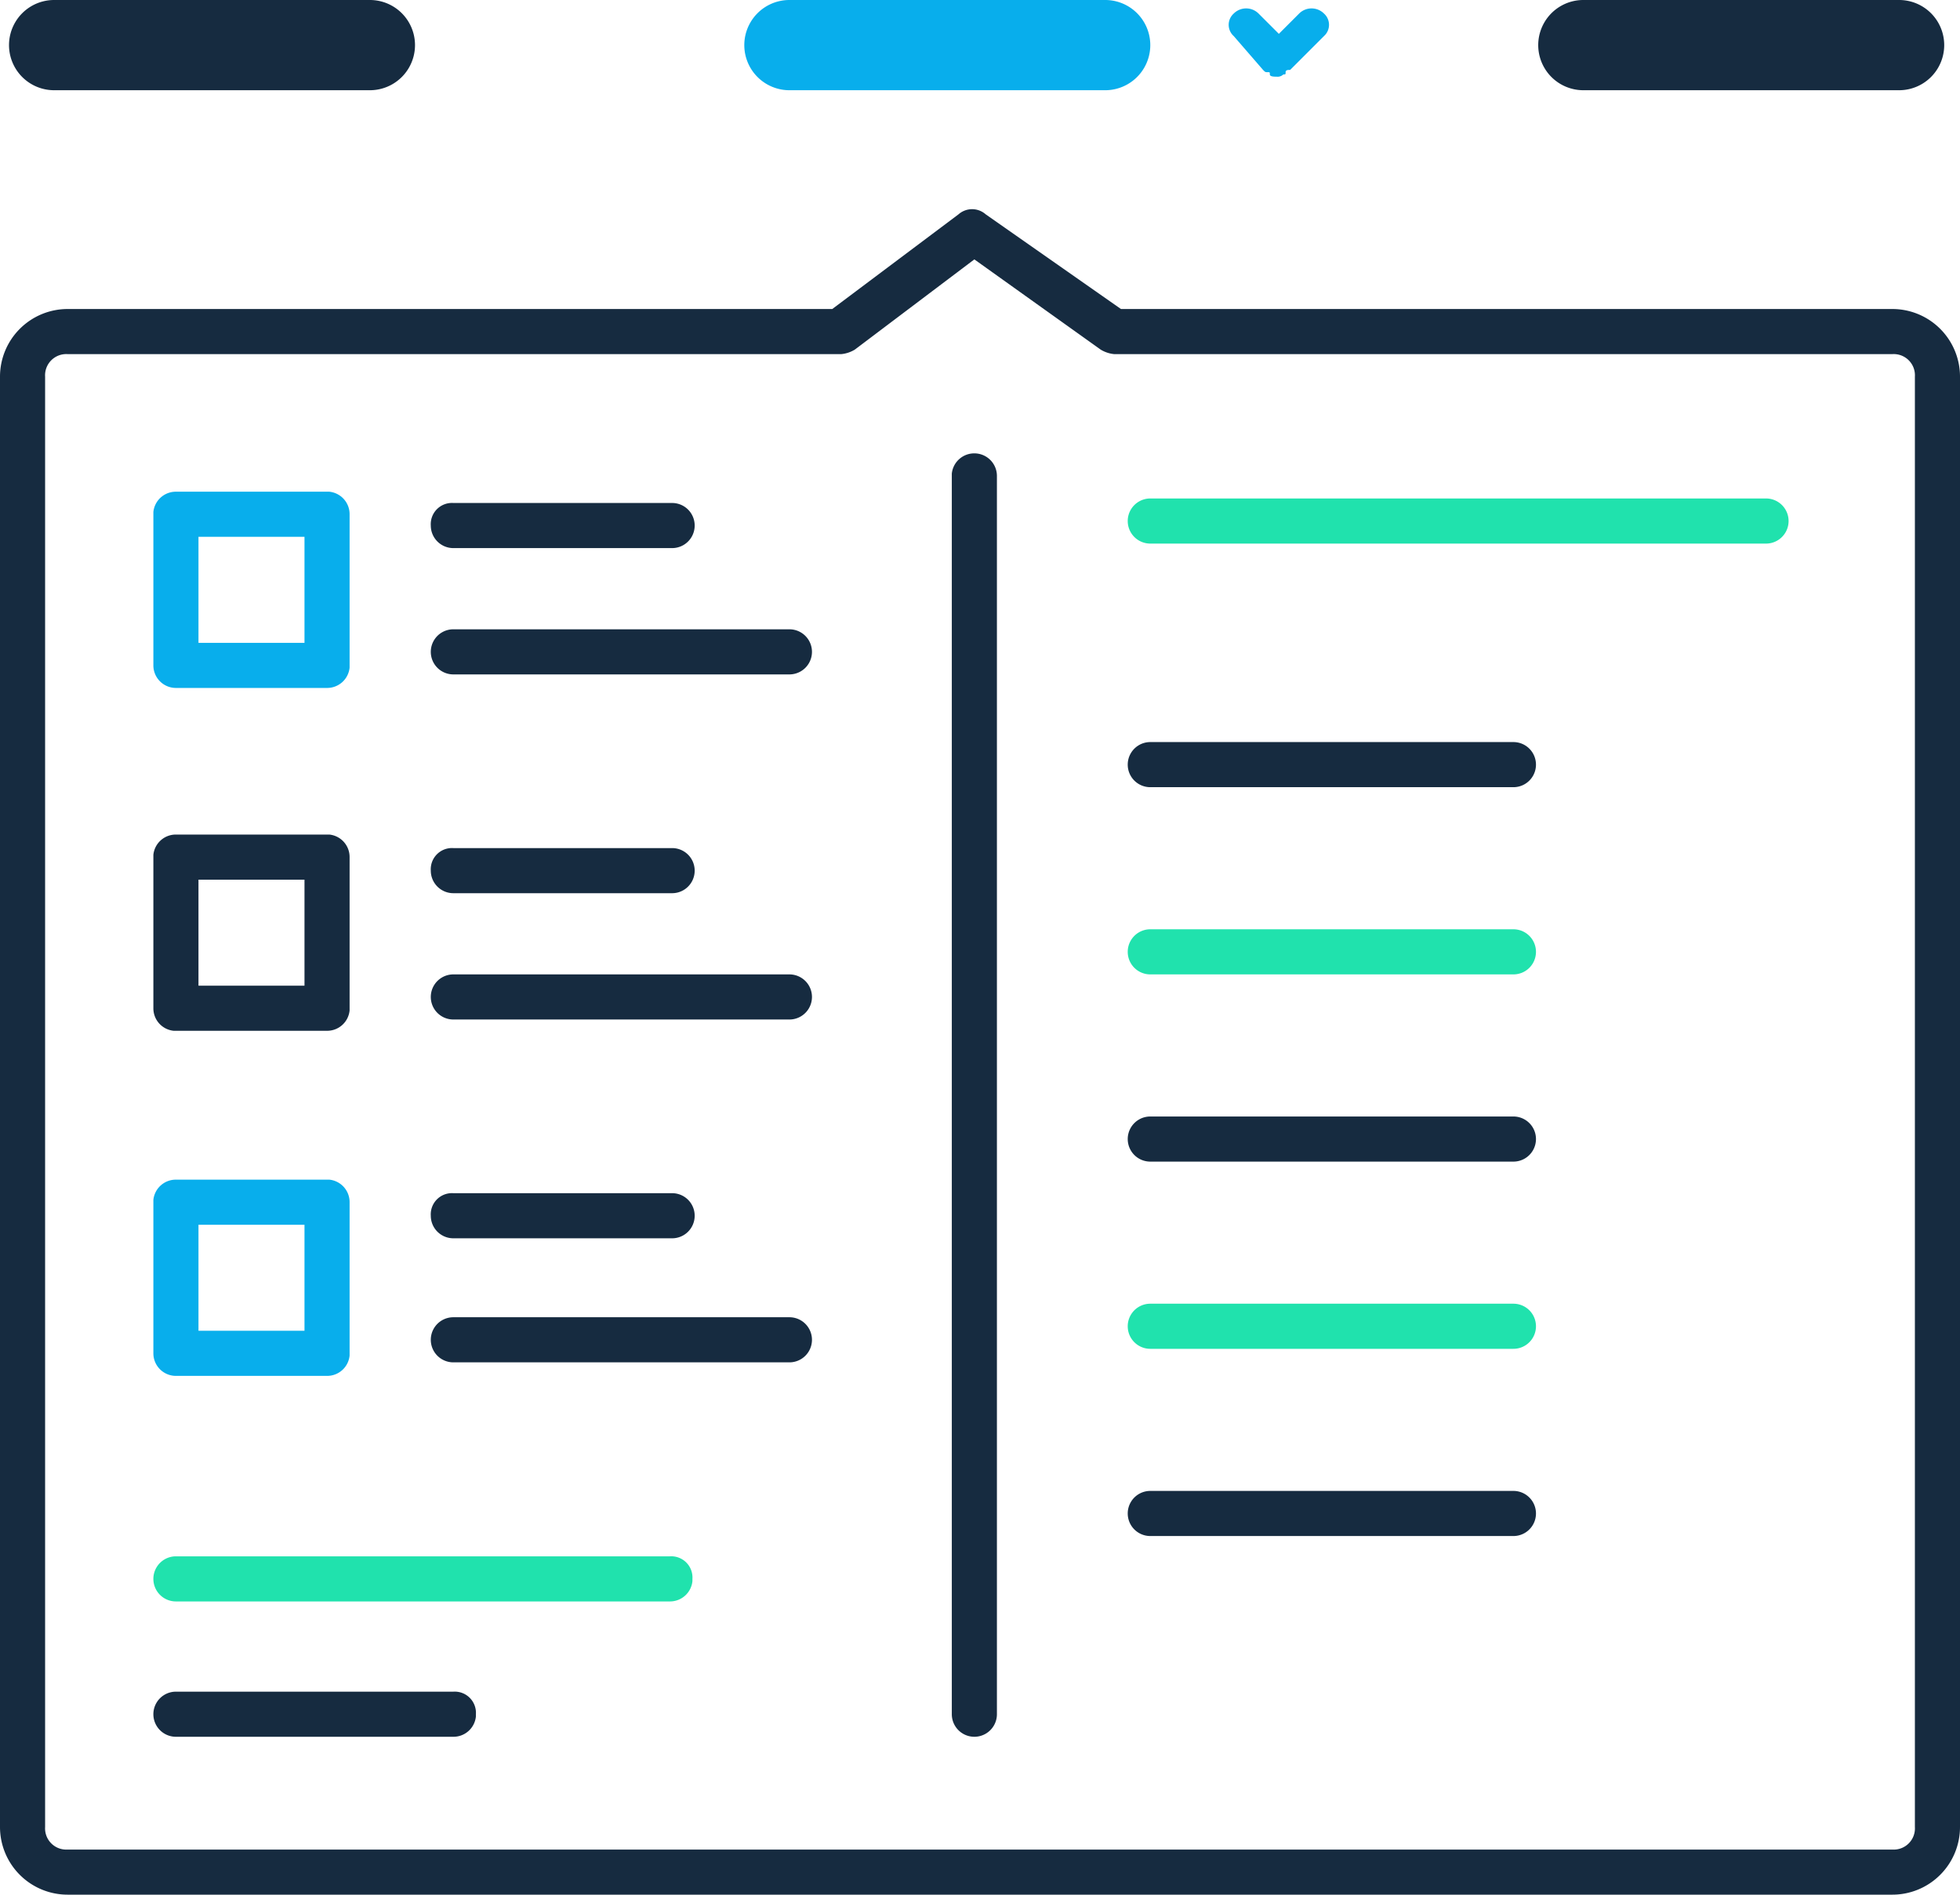 <?xml version="1.0" encoding="UTF-8"?> <svg xmlns="http://www.w3.org/2000/svg" id="Layer_1" data-name="Layer 1" viewBox="0 0 86.9 84"><path d="M90.4,21.7H56.2l-6-4.2a.91.91,0,0,0-1.2,0l-5.6,4.2H9.5a3,3,0,0,0-3,3V89a3,3,0,0,0,3,3H90.4a3,3,0,0,0,3-3V24.7A3,3,0,0,0,90.4,21.7Zm1,67.3a.94.94,0,0,1-1,1H9.5a.94.94,0,0,1-1-1V24.7a.94.94,0,0,1,1-1H43.8a1.42,1.42,0,0,0,.6-.2l5.3-4,5.6,4a1.42,1.42,0,0,0,.6.2H90.4a.94.94,0,0,1,1,1Z" transform="translate(-6.5 -8)" style="fill:#162b40"></path><path d="M26.6,32.3h9.7a1,1,0,0,0,0-2H26.6a.94.94,0,0,0-1,1A1,1,0,0,0,26.6,32.3Z" transform="translate(-6.5 -8)" style="fill:#162b40"></path><path d="M41.5,35.9H26.6a1,1,0,0,0,0,2H41.5a1,1,0,0,0,0-2Z" transform="translate(-6.5 -8)" style="fill:#162b40"></path><path d="M84.8,30.1H57.5a1,1,0,0,0,0,2H84.8a1,1,0,0,0,0-2Z" transform="translate(-6.5 -8)" style="fill:#20e2ad"></path><path d="M73.6,40.9H57.5a1,1,0,0,0,0,2H73.6a1,1,0,0,0,0-2Z" transform="translate(-6.5 -8)" style="fill:#162b40"></path><path d="M73.6,49.2H57.5a1,1,0,0,0,0,2H73.6a1,1,0,0,0,0-2Z" transform="translate(-6.5 -8)" style="fill:#20e2ad"></path><path d="M73.6,57.5H57.5a1,1,0,0,0,0,2H73.6a1,1,0,0,0,0-2Z" transform="translate(-6.5 -8)" style="fill:#162b40"></path><path d="M73.6,65.8H57.5a1,1,0,0,0,0,2H73.6a1,1,0,0,0,0-2Z" transform="translate(-6.5 -8)" style="fill:#20e2ad"></path><path d="M73.6,74.1H57.5a1,1,0,0,0,0,2H73.6a1,1,0,0,0,0-2Z" transform="translate(-6.5 -8)" style="fill:#162b40"></path><path d="M21.1,29.8H14.3a1,1,0,0,0-1,.9v6.8a1,1,0,0,0,1,1H21a1,1,0,0,0,1-.9V30.8A1,1,0,0,0,21.1,29.8ZM20,36.5H15.3V31.8H20Z" transform="translate(-6.5 -8)" style="fill:#08aeec"></path><path d="M26.6,47.6h9.7a1,1,0,0,0,0-2H26.6a.94.94,0,0,0-1,1A1,1,0,0,0,26.6,47.6Z" transform="translate(-6.5 -8)" style="fill:#162b40"></path><path d="M41.5,51.2H26.6a1,1,0,0,0,0,2H41.5a1,1,0,0,0,0-2Z" transform="translate(-6.5 -8)" style="fill:#162b40"></path><path d="M21.1,45H14.3a1,1,0,0,0-1,.9v6.8a1,1,0,0,0,.9,1H21a1,1,0,0,0,1-.9V46A1,1,0,0,0,21.1,45ZM20,51.7H15.3V47H20Z" transform="translate(-6.5 -8)" style="fill:#162b40"></path><path d="M26.6,62.9h9.7a1,1,0,0,0,0-2H26.6a.94.94,0,0,0-1,1A1,1,0,0,0,26.6,62.9Z" transform="translate(-6.5 -8)" style="fill:#162b40"></path><path d="M41.5,66.4H26.6a1,1,0,1,0,0,2H41.5a1,1,0,0,0,0-2Z" transform="translate(-6.5 -8)" style="fill:#162b40"></path><path d="M21.1,60.3H14.3a1,1,0,0,0-1,.9V68a1,1,0,0,0,1,1H21a1,1,0,0,0,1-.9V61.3A1,1,0,0,0,21.1,60.3ZM20,67H15.3V62.3H20Z" transform="translate(-6.5 -8)" style="fill:#08aeec"></path><path d="M36.2,77H14.3a1,1,0,1,0,0,2H36.2a1,1,0,0,0,1-.9V78a.94.94,0,0,0-1-1Z" transform="translate(-6.5 -8)" style="fill:#20e2ad"></path><path d="M26.6,83H14.3a1,1,0,1,0,0,2H26.6a1,1,0,0,0,1-.9V84A.94.94,0,0,0,26.6,83Z" transform="translate(-6.5 -8)" style="fill:#162b40"></path><path d="M8.9,12h14a2,2,0,0,0,0-4H8.9a2,2,0,1,0,0,4Z" transform="translate(-6.5 -8)" style="fill:#162b40"></path><path d="M76.7,12h14a2,2,0,0,0,0-4h-14a2,2,0,0,0,0,4Z" transform="translate(-6.5 -8)" style="fill:#162b40"></path><path d="M49.7,28.1a1,1,0,0,0-1,.9V84a1,1,0,0,0,2,0V29.1a1,1,0,0,0-1-1Z" transform="translate(-6.5 -8)" style="fill:#162b40"></path><path d="M41.5,12h14a2,2,0,0,0,0-4h-14a2,2,0,0,0,0,4Z" transform="translate(-6.5 -8)" style="fill:#08aeec"></path><path d="M62.5,11.1h0c.1.1.1.1.2.1s.1,0,.1.1.2.1.3.1a.37.37,0,0,0,.3-.1c.1,0,.1,0,.1-.1s.1-.1.2-.1h0l1.5-1.5a.67.67,0,0,0,0-1,.78.78,0,0,0-1.1,0l-.9.9-.9-.9a.78.78,0,0,0-1.1,0,.67.67,0,0,0,0,1Z" transform="translate(-6.5 -8)" style="fill:#08aeec"></path></svg> 